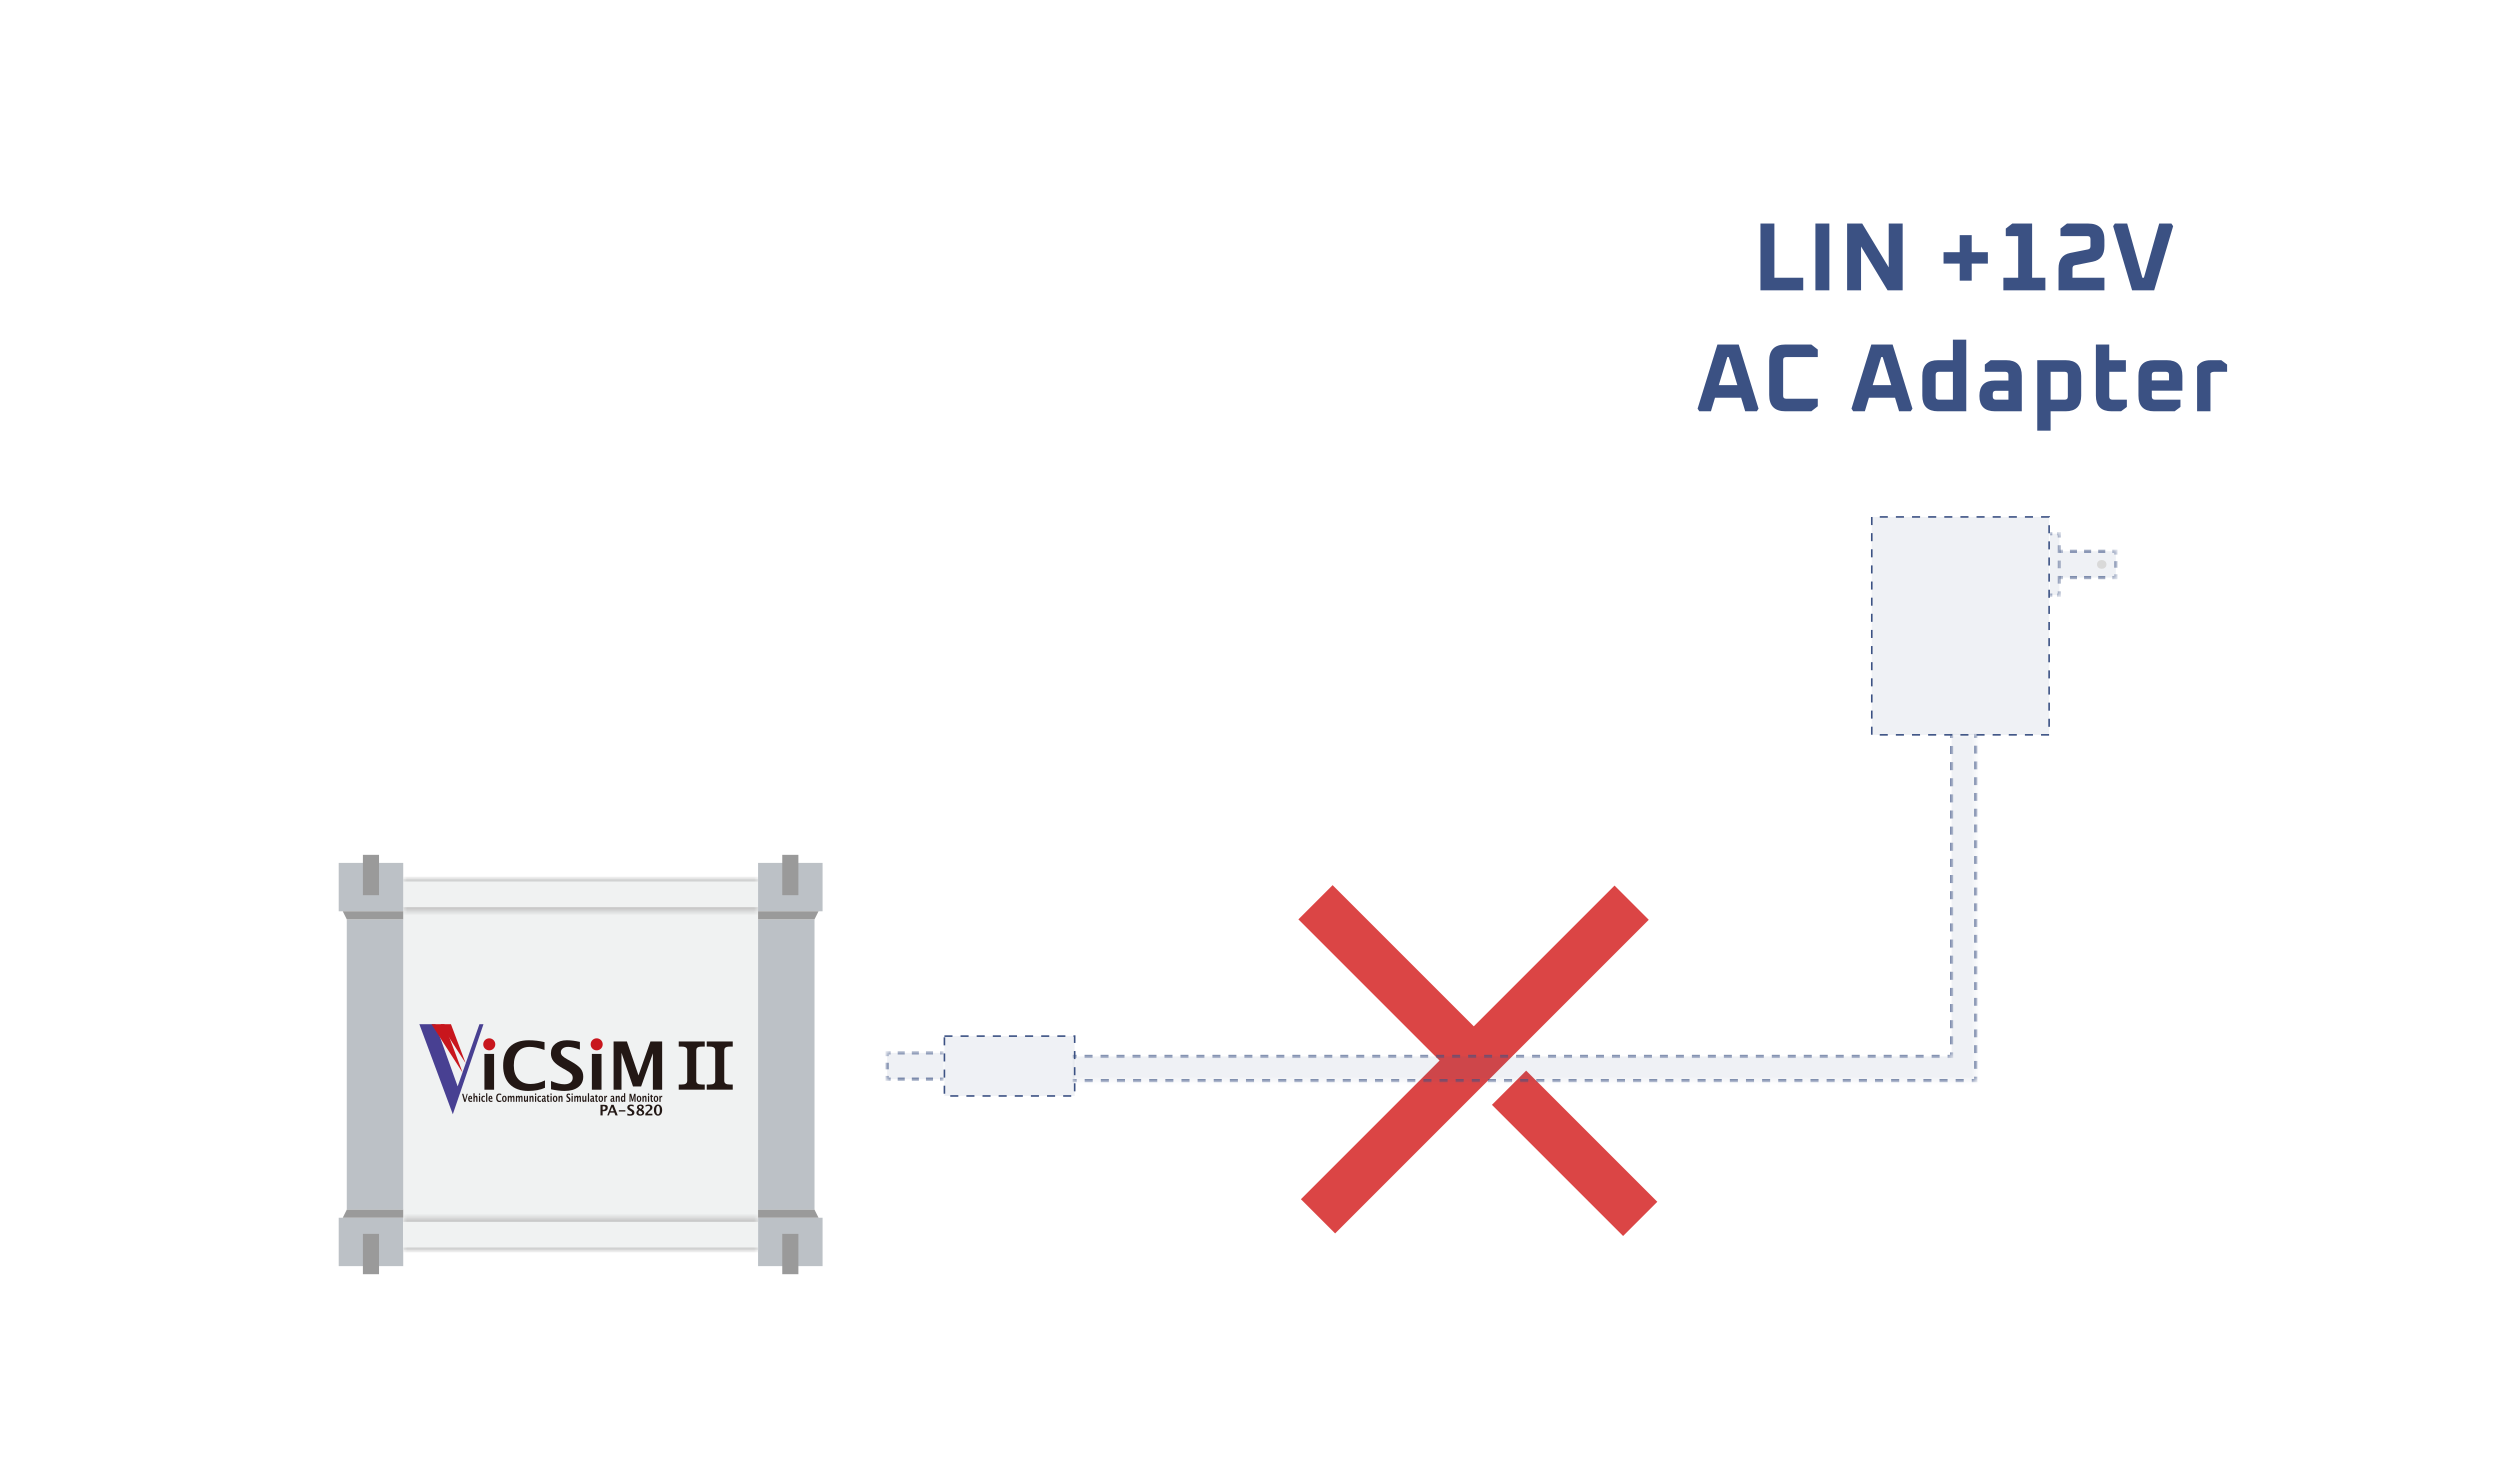 <svg width="310" height="182" viewBox="0 0 310 182" fill="none" xmlns="http://www.w3.org/2000/svg">
<rect width="310" height="182" fill="white"/>
<g filter="url(#filter0_d_433_264)">
<rect x="50" y="112" width="44" height="38" fill="#F0F2F2"/>
<mask id="path-3-inside-1_433_264" fill="white">
<path d="M50 108H94V112H50V108Z"/>
</mask>
<path d="M50 108H94V112H50V108Z" fill="#F0F2F2"/>
<path d="M50 108.3H94V107.7H50V108.3ZM94 111.5H50V112.5H94V111.5Z" fill="#C2C2C2" mask="url(#path-3-inside-1_433_264)"/>
<rect x="94" y="106" width="8" height="6" fill="#BCC1C6"/>
<rect x="94" y="150" width="8" height="6" fill="#BCC1C6"/>
<rect x="97" y="105" width="2" height="5" fill="#9A9A9A"/>
<rect x="97" y="152" width="2" height="5" fill="#9A9A9A"/>
<rect x="94" y="113" width="7" height="36" fill="#BCC1C6"/>
<path d="M94 112H101.5L101 113H94V112Z" fill="#9A9A9A"/>
<path d="M94 150H101.5L101 149H94V150Z" fill="#9A9A9A"/>
<rect width="8" height="6" transform="matrix(-1 0 0 1 50 106)" fill="#BCC1C6"/>
<rect width="8" height="6" transform="matrix(-1 0 0 1 50 150)" fill="#BCC1C6"/>
<rect width="2" height="5" transform="matrix(-1 0 0 1 47 105)" fill="#9A9A9A"/>
<rect width="2" height="5" transform="matrix(-1 0 0 1 47 152)" fill="#9A9A9A"/>
<rect width="7" height="36" transform="matrix(-1 0 0 1 50 113)" fill="#BCC1C6"/>
<path d="M50 112H42.5L43 113H50V112Z" fill="#9A9A9A"/>
<path d="M50 150H42.5L43 149H50V150Z" fill="#9A9A9A"/>
<mask id="path-19-inside-2_433_264" fill="white">
<path d="M50 150H94V154H50V150Z"/>
</mask>
<path d="M50 150H94V154H50V150Z" fill="#F0F2F2"/>
<path d="M50 150.5H94V149.5H50V150.5ZM94 153.7H50V154.3H94V153.7Z" fill="#C2C2C2" mask="url(#path-19-inside-2_433_264)"/>
<path d="M74.459 137.313V135.997H74.917C75.077 135.997 75.192 136.024 75.26 136.077C75.329 136.13 75.364 136.22 75.364 136.346C75.364 136.489 75.318 136.6 75.225 136.679C75.133 136.758 75.005 136.797 74.841 136.797H74.727V137.313H74.459ZM74.727 136.616H74.781C74.875 136.616 74.948 136.595 75.002 136.551C75.057 136.507 75.084 136.448 75.084 136.373C75.084 136.243 75.001 136.176 74.834 136.176H74.727V136.616Z" fill="#231815"/>
<path d="M75.297 137.313L75.81 135.997H76.084L76.597 137.313H76.316L76.179 136.961H75.634L75.497 137.313H75.298H75.297ZM75.701 136.786H76.111L75.906 136.261L75.701 136.786Z" fill="#231815"/>
<path d="M76.732 136.829V136.665H77.545V136.829H76.732Z" fill="#231815"/>
<path d="M77.786 137.301V137.075C77.927 137.134 78.049 137.164 78.151 137.164C78.221 137.164 78.277 137.149 78.318 137.117C78.359 137.085 78.378 137.043 78.378 136.99C78.378 136.947 78.366 136.911 78.341 136.882C78.315 136.853 78.266 136.818 78.195 136.777L78.107 136.728C77.988 136.661 77.905 136.598 77.856 136.537C77.807 136.476 77.783 136.405 77.783 136.324C77.783 136.215 77.823 136.128 77.903 136.063C77.984 135.998 78.088 135.964 78.219 135.964C78.324 135.964 78.442 135.98 78.574 136.01V136.221C78.439 136.171 78.333 136.145 78.255 136.145C78.195 136.145 78.146 136.159 78.11 136.186C78.073 136.213 78.055 136.248 78.055 136.292C78.055 136.329 78.067 136.361 78.093 136.388C78.119 136.415 78.167 136.449 78.237 136.488L78.331 136.542C78.459 136.613 78.546 136.678 78.594 136.737C78.643 136.797 78.665 136.871 78.665 136.956C78.665 137.079 78.62 137.175 78.529 137.243C78.438 137.312 78.313 137.348 78.154 137.348C78.047 137.348 77.926 137.333 77.785 137.304L77.786 137.301Z" fill="#231815"/>
<path d="M79.174 136.606C79.047 136.522 78.984 136.422 78.984 136.304C78.984 136.202 79.024 136.118 79.105 136.056C79.185 135.994 79.29 135.962 79.42 135.962C79.542 135.962 79.641 135.989 79.713 136.042C79.786 136.096 79.823 136.168 79.823 136.258C79.823 136.375 79.749 136.484 79.601 136.588C79.788 136.685 79.882 136.809 79.882 136.957C79.882 137.072 79.837 137.166 79.745 137.238C79.654 137.309 79.534 137.344 79.385 137.344C79.237 137.344 79.129 137.312 79.042 137.247C78.956 137.182 78.912 137.095 78.912 136.989C78.912 136.834 79 136.706 79.174 136.606ZM79.305 136.694C79.209 136.773 79.162 136.858 79.162 136.946C79.162 137.014 79.186 137.072 79.234 137.116C79.281 137.16 79.341 137.183 79.416 137.183C79.481 137.183 79.534 137.165 79.578 137.13C79.622 137.095 79.644 137.051 79.644 136.999C79.644 136.954 79.629 136.916 79.6 136.884C79.571 136.852 79.513 136.812 79.428 136.764L79.305 136.694ZM79.463 136.513C79.551 136.445 79.595 136.372 79.595 136.295C79.595 136.243 79.577 136.202 79.54 136.172C79.504 136.141 79.457 136.126 79.398 136.126C79.343 136.126 79.297 136.14 79.264 136.165C79.229 136.193 79.212 136.228 79.212 136.27C79.212 136.313 79.229 136.351 79.263 136.383C79.296 136.415 79.363 136.459 79.463 136.512V136.513Z" fill="#231815"/>
<path d="M80.019 137.312V137.104L80.032 137.084C80.102 136.99 80.175 136.911 80.25 136.846L80.358 136.75C80.535 136.594 80.623 136.456 80.623 136.339C80.623 136.2 80.544 136.132 80.388 136.132C80.291 136.132 80.178 136.164 80.051 136.229V136.036C80.184 135.986 80.315 135.962 80.439 135.962C80.579 135.962 80.692 135.995 80.775 136.061C80.859 136.126 80.901 136.216 80.901 136.326C80.901 136.402 80.882 136.472 80.841 136.536C80.799 136.6 80.728 136.671 80.625 136.755L80.535 136.826C80.411 136.926 80.338 137.019 80.315 137.104H80.897V137.312H80.016H80.019Z" fill="#231815"/>
<path d="M81.588 137.346C81.439 137.346 81.316 137.282 81.223 137.153C81.129 137.025 81.084 136.858 81.084 136.653C81.084 136.448 81.131 136.279 81.225 136.152C81.319 136.024 81.442 135.962 81.595 135.962C81.749 135.962 81.87 136.026 81.964 136.152C82.059 136.278 82.106 136.445 82.106 136.65C82.106 136.855 82.059 137.03 81.964 137.156C81.87 137.282 81.746 137.346 81.589 137.346H81.588ZM81.591 137.182C81.747 137.182 81.825 137.005 81.825 136.654C81.825 136.304 81.747 136.127 81.594 136.127C81.44 136.127 81.363 136.304 81.363 136.653C81.363 137.002 81.439 137.182 81.591 137.182Z" fill="#231815"/>
<path d="M60.069 134.125V129.686H61.266V134.125H60.069Z" fill="#231815"/>
<path d="M67.578 133.888C66.998 134.146 66.307 134.277 65.504 134.277C64.522 134.277 63.759 134.001 63.212 133.448C62.665 132.895 62.39 132.125 62.39 131.135C62.39 130.144 62.667 129.352 63.218 128.808C63.769 128.264 64.556 127.992 65.577 127.992C66.228 127.992 66.877 128.07 67.522 128.223V129.198C66.792 128.941 66.18 128.814 65.686 128.814C65.056 128.814 64.568 129.014 64.226 129.414C63.885 129.815 63.713 130.383 63.713 131.118C63.713 131.853 63.897 132.403 64.264 132.808C64.632 133.212 65.144 133.414 65.798 133.414C66.386 133.414 66.978 133.265 67.577 132.969V133.887L67.578 133.888Z" fill="#231815"/>
<path d="M68.327 134.074V133.047C68.971 133.316 69.522 133.451 69.981 133.451C70.302 133.451 70.555 133.38 70.739 133.237C70.924 133.094 71.015 132.9 71.015 132.655C71.015 132.461 70.958 132.297 70.841 132.165C70.725 132.031 70.505 131.873 70.181 131.689L69.781 131.466C69.244 131.164 68.865 130.875 68.644 130.599C68.424 130.323 68.313 129.999 68.313 129.63C68.313 129.136 68.494 128.74 68.857 128.441C69.22 128.142 69.698 127.991 70.294 127.991C70.771 127.991 71.308 128.06 71.907 128.198V129.156C71.295 128.927 70.812 128.813 70.455 128.813C70.18 128.813 69.96 128.874 69.794 128.997C69.629 129.12 69.545 129.281 69.545 129.48C69.545 129.644 69.603 129.788 69.718 129.912C69.834 130.037 70.052 130.189 70.373 130.37L70.801 130.608C71.378 130.932 71.776 131.229 71.993 131.501C72.212 131.773 72.322 132.106 72.322 132.496C72.322 133.052 72.115 133.486 71.703 133.802C71.292 134.118 70.722 134.276 69.998 134.276C69.518 134.276 68.96 134.209 68.324 134.074H68.327Z" fill="#231815"/>
<path d="M73.392 134.125V129.686H74.589V134.125H73.392Z" fill="#231815"/>
<path d="M76.085 134.128V128.142H77.734L79.174 132.351L80.658 128.142H82.106V134.126H80.957V129.609L79.498 133.725H78.495L77.065 129.548V134.126H76.087L76.085 134.128Z" fill="#231815"/>
<path d="M57.569 135.629L57.293 134.63H57.46L57.674 135.403L57.882 134.63H57.995L57.727 135.629H57.571H57.569Z" fill="#231815"/>
<path d="M58.551 135.6C58.479 135.628 58.412 135.643 58.349 135.643C58.256 135.643 58.183 135.608 58.128 135.538C58.075 135.468 58.048 135.372 58.048 135.251C58.048 135.135 58.072 135.044 58.121 134.973C58.169 134.903 58.235 134.868 58.315 134.868C58.396 134.868 58.456 134.903 58.493 134.971C58.531 135.04 58.549 135.148 58.549 135.296H58.204C58.215 135.438 58.273 135.509 58.379 135.509C58.429 135.509 58.487 135.494 58.549 135.462V135.602L58.551 135.6ZM58.204 135.181H58.403C58.403 135.055 58.373 134.991 58.312 134.991C58.251 134.991 58.213 135.055 58.204 135.181Z" fill="#231815"/>
<path d="M58.705 135.627V134.561H58.856V135.025C58.904 134.921 58.968 134.869 59.046 134.869C59.096 134.869 59.134 134.89 59.163 134.931C59.191 134.974 59.205 135.03 59.205 135.103V135.627H59.055V135.151C59.055 135.068 59.033 135.025 58.992 135.025C58.945 135.025 58.898 135.069 58.856 135.159V135.625H58.705V135.627Z" fill="#231815"/>
<path d="M59.386 134.761V134.594H59.536V134.761H59.386ZM59.386 135.627V134.886H59.536V135.627H59.386Z" fill="#231815"/>
<path d="M60.133 135.609C60.071 135.632 60.013 135.643 59.96 135.643C59.872 135.643 59.8 135.608 59.749 135.538C59.697 135.468 59.671 135.374 59.671 135.254C59.671 135.134 59.697 135.038 59.75 134.97C59.803 134.902 59.876 134.867 59.971 134.867C60.016 134.867 60.068 134.876 60.127 134.896V135.04C60.065 135.014 60.016 135 59.98 135C59.934 135 59.899 135.023 59.872 135.069C59.844 135.114 59.831 135.175 59.831 135.252C59.831 135.33 59.846 135.392 59.875 135.439C59.904 135.486 59.943 135.509 59.993 135.509C60.039 135.509 60.084 135.495 60.132 135.47V135.608L60.133 135.609Z" fill="#231815"/>
<path d="M60.276 135.627V134.561H60.426V135.627H60.276Z" fill="#231815"/>
<path d="M61.066 135.6C60.994 135.628 60.927 135.643 60.864 135.643C60.771 135.643 60.698 135.608 60.643 135.538C60.59 135.468 60.563 135.372 60.563 135.251C60.563 135.135 60.587 135.044 60.636 134.973C60.684 134.903 60.75 134.868 60.83 134.868C60.911 134.868 60.971 134.903 61.008 134.971C61.046 135.04 61.064 135.148 61.064 135.296H60.719C60.73 135.438 60.788 135.509 60.894 135.509C60.944 135.509 61.002 135.494 61.064 135.462V135.602L61.066 135.6ZM60.719 135.181H60.918C60.918 135.055 60.888 134.991 60.827 134.991C60.766 134.991 60.728 135.055 60.719 135.181Z" fill="#231815"/>
<path d="M62.165 135.586C62.092 135.63 62.006 135.652 61.906 135.652C61.783 135.652 61.687 135.606 61.618 135.513C61.55 135.421 61.515 135.292 61.515 135.128C61.515 134.964 61.55 134.83 61.618 134.739C61.687 134.648 61.786 134.602 61.915 134.602C61.997 134.602 62.077 134.614 62.158 134.64V134.803C62.067 134.76 61.989 134.739 61.928 134.739C61.849 134.739 61.789 134.772 61.746 134.839C61.704 134.906 61.682 135 61.682 135.123C61.682 135.246 61.705 135.337 61.752 135.405C61.798 135.472 61.863 135.507 61.945 135.507C62.018 135.507 62.092 135.483 62.168 135.433V135.586H62.165Z" fill="#231815"/>
<path d="M62.534 135.643C62.448 135.643 62.378 135.608 62.328 135.538C62.278 135.468 62.252 135.374 62.252 135.255C62.252 135.137 62.278 135.041 62.329 134.971C62.381 134.902 62.451 134.868 62.539 134.868C62.627 134.868 62.698 134.903 62.748 134.971C62.8 135.041 62.826 135.135 62.826 135.254C62.826 135.372 62.8 135.471 62.748 135.539C62.697 135.608 62.626 135.643 62.534 135.643ZM62.537 135.518C62.624 135.518 62.666 135.43 62.666 135.254C62.666 135.173 62.654 135.11 62.632 135.063C62.609 135.015 62.577 134.993 62.537 134.993C62.498 134.993 62.466 135.015 62.443 135.063C62.42 135.11 62.408 135.173 62.408 135.255C62.408 135.337 62.419 135.4 62.442 135.447C62.465 135.494 62.495 135.518 62.534 135.518H62.537Z" fill="#231815"/>
<path d="M62.964 135.626V134.885H63.108V135.025C63.153 134.92 63.215 134.868 63.295 134.868C63.338 134.868 63.371 134.882 63.398 134.909C63.426 134.937 63.443 134.974 63.449 135.025C63.5 134.92 63.564 134.868 63.637 134.868C63.739 134.868 63.789 134.943 63.789 135.093V135.628H63.645V135.158C63.645 135.07 63.623 135.026 63.579 135.026C63.535 135.026 63.491 135.07 63.449 135.155V135.626H63.304V135.157C63.304 135.069 63.282 135.025 63.237 135.025C63.194 135.025 63.15 135.069 63.107 135.155V135.626H62.963H62.964Z" fill="#231815"/>
<path d="M63.97 135.626V134.885H64.114V135.025C64.158 134.92 64.22 134.868 64.301 134.868C64.343 134.868 64.377 134.882 64.404 134.909C64.431 134.937 64.448 134.974 64.454 135.025C64.506 134.92 64.57 134.868 64.642 134.868C64.744 134.868 64.794 134.943 64.794 135.093V135.628H64.65V135.158C64.65 135.07 64.629 135.026 64.585 135.026C64.541 135.026 64.497 135.07 64.454 135.155V135.626H64.31V135.157C64.31 135.069 64.287 135.025 64.243 135.025C64.199 135.025 64.155 135.069 64.112 135.155V135.626H63.968H63.97Z" fill="#231815"/>
<path d="M65.32 135.626V135.487C65.271 135.591 65.207 135.643 65.13 135.643C65.08 135.643 65.042 135.622 65.013 135.581C64.984 135.538 64.971 135.482 64.971 135.409V134.885H65.121V135.359C65.121 135.443 65.142 135.485 65.185 135.485C65.232 135.485 65.277 135.441 65.321 135.352V134.885H65.472V135.626H65.321H65.32Z" fill="#231815"/>
<path d="M65.657 135.626V134.885H65.807V135.025C65.856 134.92 65.92 134.868 65.997 134.868C66.047 134.868 66.085 134.889 66.114 134.93C66.143 134.973 66.157 135.029 66.157 135.102V135.626H66.006V135.151C66.006 135.067 65.985 135.025 65.944 135.025C65.897 135.025 65.85 135.069 65.807 135.158V135.625H65.657V135.626Z" fill="#231815"/>
<path d="M66.337 134.761V134.594H66.488V134.761H66.337ZM66.337 135.627V134.886H66.488V135.627H66.337Z" fill="#231815"/>
<path d="M67.085 135.609C67.022 135.632 66.965 135.643 66.912 135.643C66.823 135.643 66.752 135.608 66.7 135.538C66.649 135.468 66.623 135.374 66.623 135.254C66.623 135.134 66.649 135.038 66.702 134.97C66.755 134.902 66.828 134.867 66.922 134.867C66.968 134.867 67.019 134.876 67.079 134.896V135.04C67.016 135.014 66.968 135 66.931 135C66.886 135 66.851 135.023 66.823 135.069C66.796 135.114 66.782 135.175 66.782 135.252C66.782 135.33 66.798 135.392 66.826 135.439C66.855 135.486 66.895 135.509 66.945 135.509C66.99 135.509 67.036 135.495 67.083 135.47V135.608L67.085 135.609Z" fill="#231815"/>
<path d="M67.499 135.546C67.449 135.609 67.396 135.643 67.338 135.643C67.29 135.643 67.25 135.623 67.22 135.584C67.189 135.544 67.174 135.492 67.174 135.43C67.174 135.348 67.199 135.284 67.249 135.24C67.299 135.196 67.369 135.173 67.46 135.173H67.499V135.107C67.499 135.029 67.466 134.991 67.401 134.991C67.343 134.991 67.284 135.012 67.223 135.058V134.92C67.291 134.886 67.358 134.868 67.425 134.868C67.571 134.868 67.644 134.946 67.644 135.101V135.429C67.644 135.486 67.657 135.515 67.686 135.515C67.691 135.515 67.698 135.515 67.706 135.512L67.709 135.625C67.677 135.637 67.65 135.643 67.625 135.643C67.565 135.643 67.524 135.611 67.507 135.546H67.501H67.499ZM67.499 135.438V135.287H67.464C67.367 135.287 67.319 135.328 67.319 135.409C67.319 135.436 67.326 135.459 67.34 135.479C67.353 135.497 67.372 135.506 67.391 135.506C67.426 135.506 67.463 135.483 67.499 135.438Z" fill="#231815"/>
<path d="M68.124 135.625C68.087 135.639 68.06 135.646 68.038 135.646C67.908 135.646 67.844 135.566 67.844 135.403V135.013H67.782V134.889H67.844V134.764L67.994 134.741V134.889H68.113V135.013H67.994V135.378C67.994 135.469 68.022 135.514 68.078 135.514C68.09 135.514 68.107 135.511 68.124 135.505V135.627V135.625Z" fill="#231815"/>
<path d="M68.257 134.761V134.594H68.408V134.761H68.257ZM68.257 135.627V134.886H68.408V135.627H68.257Z" fill="#231815"/>
<path d="M68.828 135.643C68.742 135.643 68.672 135.608 68.622 135.538C68.572 135.468 68.546 135.374 68.546 135.255C68.546 135.137 68.572 135.041 68.623 134.971C68.675 134.902 68.745 134.868 68.833 134.868C68.921 134.868 68.992 134.903 69.042 134.971C69.094 135.041 69.12 135.135 69.12 135.254C69.12 135.372 69.094 135.471 69.042 135.539C68.991 135.608 68.919 135.643 68.828 135.643ZM68.831 135.518C68.918 135.518 68.96 135.43 68.96 135.254C68.96 135.173 68.948 135.11 68.925 135.063C68.903 135.015 68.871 134.993 68.831 134.993C68.792 134.993 68.76 135.015 68.737 135.063C68.714 135.11 68.702 135.173 68.702 135.255C68.702 135.337 68.713 135.4 68.736 135.447C68.758 135.494 68.789 135.518 68.828 135.518H68.831Z" fill="#231815"/>
<path d="M69.257 135.626V134.885H69.407V135.025C69.456 134.92 69.519 134.868 69.597 134.868C69.647 134.868 69.685 134.889 69.714 134.93C69.743 134.973 69.756 135.029 69.756 135.102V135.626H69.606V135.151C69.606 135.067 69.585 135.025 69.544 135.025C69.497 135.025 69.45 135.069 69.407 135.158V135.625H69.257V135.626Z" fill="#231815"/>
<path d="M70.238 135.618V135.446C70.318 135.492 70.388 135.513 70.444 135.513C70.484 135.513 70.516 135.501 70.538 135.476C70.561 135.452 70.573 135.42 70.573 135.379C70.573 135.347 70.566 135.32 70.552 135.297C70.537 135.274 70.51 135.249 70.47 135.218L70.42 135.18C70.353 135.13 70.306 135.082 70.277 135.036C70.248 134.99 70.236 134.936 70.236 134.873C70.236 134.791 70.259 134.725 70.305 134.675C70.35 134.624 70.409 134.6 70.485 134.6C70.544 134.6 70.613 134.612 70.687 134.635V134.795C70.611 134.757 70.55 134.737 70.505 134.737C70.47 134.737 70.443 134.747 70.421 134.767C70.4 134.787 70.389 134.814 70.389 134.848C70.389 134.875 70.397 134.899 70.411 134.921C70.424 134.942 70.453 134.966 70.493 134.997L70.546 135.036C70.619 135.091 70.668 135.139 70.695 135.185C70.722 135.23 70.736 135.285 70.736 135.35C70.736 135.443 70.71 135.516 70.658 135.569C70.607 135.622 70.535 135.648 70.444 135.648C70.383 135.648 70.314 135.637 70.235 135.615L70.238 135.618Z" fill="#231815"/>
<path d="M70.873 134.761V134.594H71.023V134.761H70.873ZM70.873 135.627V134.886H71.023V135.627H70.873Z" fill="#231815"/>
<path d="M71.21 135.626V134.885H71.354V135.025C71.398 134.92 71.46 134.868 71.541 134.868C71.583 134.868 71.617 134.882 71.644 134.909C71.671 134.937 71.688 134.974 71.694 135.025C71.746 134.92 71.81 134.868 71.883 134.868C71.984 134.868 72.034 134.943 72.034 135.093V135.628H71.89V135.158C71.89 135.07 71.869 135.026 71.825 135.026C71.781 135.026 71.737 135.07 71.694 135.155V135.626H71.55V135.157C71.55 135.069 71.527 135.025 71.483 135.025C71.439 135.025 71.395 135.069 71.353 135.155V135.626H71.208H71.21Z" fill="#231815"/>
<path d="M72.558 135.626V135.487C72.51 135.591 72.446 135.643 72.369 135.643C72.319 135.643 72.281 135.622 72.252 135.581C72.223 135.538 72.209 135.482 72.209 135.409V134.885H72.359V135.359C72.359 135.443 72.381 135.485 72.423 135.485C72.47 135.485 72.516 135.441 72.56 135.352V134.885H72.71V135.626H72.56H72.558Z" fill="#231815"/>
<path d="M72.896 135.627V134.561H73.046V135.627H72.896Z" fill="#231815"/>
<path d="M73.506 135.546C73.456 135.609 73.403 135.643 73.345 135.643C73.297 135.643 73.257 135.623 73.227 135.584C73.196 135.544 73.181 135.492 73.181 135.43C73.181 135.348 73.206 135.284 73.256 135.24C73.306 135.196 73.376 135.173 73.467 135.173H73.506V135.107C73.506 135.029 73.473 134.991 73.407 134.991C73.35 134.991 73.29 135.012 73.23 135.058V134.92C73.298 134.886 73.365 134.868 73.432 134.868C73.578 134.868 73.65 134.946 73.65 135.101V135.429C73.65 135.486 73.664 135.515 73.693 135.515C73.698 135.515 73.705 135.515 73.713 135.512L73.716 135.625C73.684 135.637 73.656 135.643 73.632 135.643C73.572 135.643 73.531 135.611 73.514 135.546H73.508H73.506ZM73.506 135.438V135.287H73.471C73.374 135.287 73.325 135.328 73.325 135.409C73.325 135.436 73.333 135.459 73.347 135.479C73.36 135.497 73.379 135.506 73.398 135.506C73.433 135.506 73.47 135.483 73.506 135.438Z" fill="#231815"/>
<path d="M74.13 135.625C74.094 135.639 74.067 135.646 74.045 135.646C73.915 135.646 73.851 135.566 73.851 135.403V135.013H73.789V134.889H73.851V134.764L74.001 134.741V134.889H74.12V135.013H74.001V135.378C74.001 135.469 74.029 135.514 74.085 135.514C74.097 135.514 74.114 135.511 74.13 135.505V135.627V135.625Z" fill="#231815"/>
<path d="M74.496 135.643C74.41 135.643 74.34 135.608 74.29 135.538C74.24 135.468 74.214 135.374 74.214 135.255C74.214 135.137 74.24 135.041 74.291 134.971C74.343 134.902 74.413 134.868 74.501 134.868C74.589 134.868 74.66 134.903 74.71 134.971C74.762 135.041 74.788 135.135 74.788 135.254C74.788 135.372 74.762 135.471 74.71 135.539C74.659 135.608 74.588 135.643 74.496 135.643ZM74.499 135.518C74.586 135.518 74.629 135.43 74.629 135.254C74.629 135.173 74.616 135.11 74.594 135.063C74.571 135.015 74.539 134.993 74.499 134.993C74.46 134.993 74.428 135.015 74.405 135.063C74.382 135.11 74.37 135.173 74.37 135.255C74.37 135.337 74.381 135.4 74.404 135.447C74.427 135.494 74.457 135.518 74.496 135.518H74.499Z" fill="#231815"/>
<path d="M74.926 135.626V134.885H75.077V135.025C75.116 134.92 75.174 134.868 75.254 134.868C75.263 134.868 75.273 134.868 75.282 134.873V135.05C75.26 135.04 75.241 135.035 75.222 135.035C75.163 135.035 75.115 135.075 75.077 135.157V135.628H74.926V135.626Z" fill="#231815"/>
<path d="M76.012 135.546C75.962 135.609 75.909 135.643 75.851 135.643C75.803 135.643 75.763 135.623 75.733 135.584C75.702 135.544 75.687 135.492 75.687 135.43C75.687 135.348 75.711 135.284 75.762 135.24C75.812 135.196 75.882 135.173 75.973 135.173H76.012V135.107C76.012 135.029 75.979 134.991 75.913 134.991C75.856 134.991 75.796 135.012 75.736 135.058V134.92C75.804 134.886 75.871 134.868 75.938 134.868C76.084 134.868 76.156 134.946 76.156 135.101V135.429C76.156 135.486 76.17 135.515 76.199 135.515C76.204 135.515 76.211 135.515 76.219 135.512L76.222 135.625C76.19 135.637 76.162 135.643 76.138 135.643C76.078 135.643 76.037 135.611 76.02 135.546H76.014H76.012ZM76.012 135.438V135.287H75.977C75.88 135.287 75.831 135.328 75.831 135.409C75.831 135.436 75.839 135.459 75.853 135.479C75.866 135.497 75.885 135.506 75.904 135.506C75.939 135.506 75.976 135.483 76.012 135.438Z" fill="#231815"/>
<path d="M76.349 135.626V134.885H76.5V135.025C76.548 134.92 76.612 134.868 76.69 134.868C76.74 134.868 76.778 134.889 76.806 134.93C76.835 134.973 76.849 135.029 76.849 135.102V135.626H76.699V135.151C76.699 135.067 76.677 135.025 76.636 135.025C76.589 135.025 76.542 135.069 76.5 135.158V135.625H76.349V135.626Z" fill="#231815"/>
<path d="M77.381 135.627V135.488C77.343 135.592 77.282 135.644 77.198 135.644C77.132 135.644 77.078 135.612 77.04 135.545C77.002 135.48 76.983 135.39 76.983 135.276C76.983 135.152 77.004 135.053 77.046 134.979C77.089 134.904 77.147 134.868 77.22 134.868C77.277 134.868 77.331 134.898 77.378 134.959V134.56H77.528V135.626H77.378L77.381 135.627ZM77.381 135.079C77.344 135.024 77.306 134.999 77.265 134.999C77.229 134.999 77.198 135.023 77.177 135.07C77.156 135.117 77.144 135.181 77.144 135.26C77.144 135.412 77.18 135.488 77.253 135.488C77.297 135.488 77.34 135.45 77.381 135.374V135.081V135.079Z" fill="#231815"/>
<path d="M78.059 135.629V134.63H78.266L78.447 135.333L78.632 134.63H78.813V135.629H78.668V134.874L78.486 135.562H78.36L78.181 134.865V135.629H78.058H78.059Z" fill="#231815"/>
<path d="M79.234 135.643C79.147 135.643 79.077 135.608 79.027 135.538C78.977 135.468 78.951 135.374 78.951 135.255C78.951 135.137 78.977 135.041 79.028 134.971C79.08 134.902 79.15 134.868 79.238 134.868C79.326 134.868 79.398 134.903 79.448 134.971C79.499 135.041 79.525 135.135 79.525 135.254C79.525 135.372 79.499 135.471 79.448 135.539C79.396 135.608 79.325 135.643 79.234 135.643ZM79.237 135.518C79.323 135.518 79.366 135.43 79.366 135.254C79.366 135.173 79.353 135.11 79.331 135.063C79.308 135.015 79.276 134.993 79.237 134.993C79.197 134.993 79.165 135.015 79.142 135.063C79.12 135.11 79.108 135.173 79.108 135.255C79.108 135.337 79.118 135.4 79.141 135.447C79.164 135.494 79.194 135.518 79.234 135.518H79.237Z" fill="#231815"/>
<path d="M79.663 135.626V134.885H79.814V135.025C79.862 134.92 79.926 134.868 80.004 134.868C80.054 134.868 80.092 134.889 80.121 134.93C80.149 134.973 80.163 135.029 80.163 135.102V135.626H80.013V135.151C80.013 135.067 79.991 135.025 79.95 135.025C79.903 135.025 79.856 135.069 79.814 135.158V135.625H79.663V135.626Z" fill="#231815"/>
<path d="M80.344 134.761V134.594H80.494V134.761H80.344ZM80.344 135.627V134.886H80.494V135.627H80.344Z" fill="#231815"/>
<path d="M80.968 135.625C80.931 135.639 80.904 135.646 80.883 135.646C80.752 135.646 80.689 135.566 80.689 135.403V135.013H80.626V134.889H80.689V134.764L80.839 134.741V134.889H80.957V135.013H80.839V135.378C80.839 135.469 80.866 135.514 80.922 135.514C80.934 135.514 80.951 135.511 80.968 135.505V135.627V135.625Z" fill="#231815"/>
<path d="M81.336 135.643C81.249 135.643 81.179 135.608 81.129 135.538C81.079 135.468 81.053 135.374 81.053 135.255C81.053 135.137 81.079 135.041 81.131 134.971C81.182 134.902 81.252 134.868 81.34 134.868C81.428 134.868 81.5 134.903 81.55 134.971C81.601 135.041 81.627 135.135 81.627 135.254C81.627 135.372 81.601 135.471 81.55 135.539C81.498 135.608 81.427 135.643 81.336 135.643ZM81.339 135.518C81.425 135.518 81.468 135.43 81.468 135.254C81.468 135.173 81.456 135.11 81.433 135.063C81.41 135.015 81.378 134.993 81.339 134.993C81.299 134.993 81.267 135.015 81.245 135.063C81.222 135.11 81.21 135.173 81.21 135.255C81.21 135.337 81.22 135.4 81.243 135.447C81.266 135.494 81.296 135.518 81.336 135.518H81.339Z" fill="#231815"/>
<path d="M81.764 135.626V134.885H81.914V135.025C81.954 134.92 82.011 134.868 82.092 134.868C82.101 134.868 82.11 134.868 82.119 134.873V135.05C82.098 135.04 82.078 135.035 82.06 135.035C82.001 135.035 81.952 135.075 81.914 135.157V135.628H81.764V135.626Z" fill="#231815"/>
<path d="M52 126H53.987L56.748 133.708L59.45 126H59.952L56.149 137.169L52 126Z" fill="#484092"/>
<path d="M53.499 126H55.103L57.366 132.008L53.499 126Z" fill="#C8161D"/>
<path d="M54.627 126H55.918L57.738 130.833L54.627 126Z" fill="#C8161D"/>
<path d="M61.415 128.498C61.415 128.911 61.081 129.245 60.668 129.245C60.255 129.245 59.92 128.911 59.92 128.498C59.92 128.085 60.255 127.751 60.668 127.751C61.081 127.751 61.415 128.085 61.415 128.498Z" fill="#C8161D"/>
<path d="M74.736 128.498C74.736 128.911 74.402 129.245 73.989 129.245C73.576 129.245 73.242 128.911 73.242 128.498C73.242 128.085 73.576 127.751 73.989 127.751C74.402 127.751 74.736 128.085 74.736 128.498Z" fill="#C8161D"/>
<path d="M84.162 134.117V133.479H84.53C85.022 133.479 85.215 133.33 85.215 132.992V129.268C85.215 128.956 85.06 128.78 84.53 128.78H84.162V128.142H87.388V128.78H87.02C86.442 128.78 86.335 128.977 86.335 129.268V132.992C86.335 133.324 86.528 133.479 87.02 133.479H87.388V134.117H84.162Z" fill="#231815"/>
<path d="M87.634 134.117V133.479H88.002C88.494 133.479 88.687 133.33 88.687 132.992V129.268C88.687 128.956 88.532 128.78 88.002 128.78H87.634V128.142H90.86V128.78H90.492C89.914 128.78 89.807 128.977 89.807 129.268V132.992C89.807 133.324 90 133.479 90.492 133.479H90.86V134.117H87.634Z" fill="#231815"/>
</g>
<line x1="163.433" y1="150.824" x2="202.324" y2="111.933" stroke="#DB4545" stroke-width="6"/>
<line x1="163.121" y1="111.879" x2="182.92" y2="131.678" stroke="#DB4545" stroke-width="6"/>
<line x1="187.121" y1="134.879" x2="203.385" y2="151.142" stroke="#DB4545" stroke-width="6"/>
<path d="M218.296 36V27.72H220.024V34.44H223.6V36H218.296ZM225.111 36V27.72H226.839V36H225.111ZM229.042 36V27.72H230.914L234.202 33.156V27.72H235.93V36H234.058L230.77 30.564V36H229.042ZM241 32.688V31.272H243.004V29.16H244.492V31.272H246.496V32.688H244.492V34.8H243.004V32.688H241ZM248.418 36V34.44H250.254V29.28H248.718V28.344L249.522 27.72H251.982V34.44H253.626V36H248.418ZM255.259 36V33.3C255.259 32.204 255.739 31.56 256.699 31.368L258.919 30.924C259.119 30.884 259.219 30.752 259.219 30.528V29.64C259.219 29.4 259.099 29.28 258.859 29.28H255.499V28.344L256.303 27.72H258.931C260.275 27.72 260.947 28.392 260.947 29.736V30.516C260.947 31.612 260.467 32.256 259.507 32.448L257.287 32.892C257.087 32.932 256.987 33.064 256.987 33.288V34.44H260.947V36H255.259ZM262.029 28.044L262.245 27.72H263.769L265.653 34.44H265.845L267.741 27.72H269.253L269.469 28.044L267.117 36H264.381L262.029 28.044ZM210.5 50.676L212.96 42.72H215.6L218.06 50.676L217.844 51H216.404L215.9 49.32H212.66L212.156 51H210.716L210.5 50.676ZM213.128 47.76H215.432L214.376 44.28H214.184L213.128 47.76ZM219.381 48.984V44.736C219.381 43.392 220.053 42.72 221.397 42.72H224.601L225.405 43.344V44.28H221.469C221.229 44.28 221.109 44.4 221.109 44.64V49.08C221.109 49.32 221.229 49.44 221.469 49.44H225.405V50.376L224.601 51H221.397C220.053 51 219.381 50.328 219.381 48.984ZM229.584 50.676L232.044 42.72H234.684L237.144 50.676L236.928 51H235.488L234.984 49.32H231.744L231.24 51H229.8L229.584 50.676ZM232.212 47.76H234.516L233.46 44.28H233.268L232.212 47.76ZM238.368 49.056V46.608C238.368 45.312 239.016 44.664 240.312 44.664H242.16V42.12H243.816V51H240.312C239.016 51 238.368 50.352 238.368 49.056ZM240.024 49.176C240.024 49.432 240.152 49.56 240.408 49.56H242.16V46.104H240.408C240.152 46.104 240.024 46.232 240.024 46.488V49.176ZM247.39 51C246.094 51 245.446 50.364 245.446 49.092C245.446 47.82 246.094 47.184 247.39 47.184H249.046V46.488C249.046 46.232 248.918 46.104 248.662 46.104H246.118V45.204L246.838 44.664H248.758C250.054 44.664 250.702 45.312 250.702 46.608V51H247.39ZM247.102 49.176C247.102 49.432 247.23 49.56 247.486 49.56H249.046V48.456H247.486C247.23 48.456 247.102 48.584 247.102 48.84V49.176ZM252.62 53.4V44.664H256.124C257.42 44.664 258.068 45.312 258.068 46.608V49.056C258.068 50.352 257.42 51 256.124 51H254.276V53.4H252.62ZM254.276 49.56H256.028C256.284 49.56 256.412 49.432 256.412 49.176V46.488C256.412 46.232 256.284 46.104 256.028 46.104H254.276V49.56ZM259.89 49.056V42.72H261.546V44.664H263.61V46.104H261.546V49.176C261.546 49.432 261.674 49.56 261.93 49.56H263.73V50.46L263.01 51H261.834C260.538 51 259.89 50.352 259.89 49.056ZM265.168 49.056V46.608C265.168 45.312 265.816 44.664 267.112 44.664H268.672C269.968 44.664 270.616 45.312 270.616 46.608V48.444H266.824V49.176C266.824 49.432 266.952 49.56 267.208 49.56H270.376V50.46L269.656 51H267.112C265.816 51 265.168 50.352 265.168 49.056ZM266.824 47.172H268.96V46.488C268.96 46.232 268.832 46.104 268.576 46.104H267.208C266.952 46.104 266.824 46.232 266.824 46.488V47.172ZM272.44 51V45.48C272.736 44.936 273.304 44.664 274.144 44.664H275.44L276.16 45.204V46.104H274.588C274.348 46.104 274.184 46.164 274.096 46.284V51H272.44Z" fill="#3B5183"/>
<mask id="path-83-inside-3_433_264" fill="white">
<path d="M133 91H245V134H133V91Z"/>
</mask>
<path d="M245 134V137H248V134H245ZM242 91V134H248V91H242ZM245 131H133V137H245V131Z" fill="#3B5183" fill-opacity="0.08" mask="url(#path-83-inside-3_433_264)"/>
<rect x="-0.1" y="0.1" width="21.991" height="27.022" transform="matrix(-1 0 0 1 253.991 64)" fill="#3B5183" fill-opacity="0.08" stroke="#3B5183" stroke-width="0.2" stroke-dasharray="1 1"/>
<mask id="path-86-inside-4_433_264" fill="white">
<path d="M262.366 68.356H255.359V71.622H262.366V68.356Z"/>
</mask>
<path d="M262.366 68.356H255.359V71.622H262.366V68.356Z" fill="#3B5183" fill-opacity="0.08"/>
<path d="M262.366 68.356V68.255H262.466V68.356H262.366ZM262.366 71.622H262.466V71.722H262.366V71.622ZM262.466 68.356V68.764H262.266V68.356H262.466ZM262.466 69.581V70.397H262.266V69.581H262.466ZM262.466 71.214V71.622H262.266V71.214H262.466ZM262.366 71.722H261.928V71.522H262.366V71.722ZM261.053 71.722H260.177V71.522H261.053V71.722ZM259.301 71.722H258.425V71.522H259.301V71.722ZM257.549 71.722H256.673V71.522H257.549V71.722ZM255.797 71.722H255.359V71.522H255.797V71.722ZM255.359 68.255H255.797V68.456H255.359V68.255ZM256.673 68.255H257.549V68.456H256.673V68.255ZM258.425 68.255H259.301V68.456H258.425V68.255ZM260.177 68.255H261.053V68.456H260.177V68.255ZM261.928 68.255H262.366V68.456H261.928V68.255ZM262.366 68.356V68.156H262.566V68.356H262.366ZM262.366 71.622H262.566V71.822H262.366V71.622ZM262.566 68.356V68.764H262.166V68.356H262.566ZM262.566 69.581V70.397H262.166V69.581H262.566ZM262.566 71.214V71.622H262.166V71.214H262.566ZM262.366 71.822H261.928V71.422H262.366V71.822ZM261.053 71.822H260.177V71.422H261.053V71.822ZM259.301 71.822H258.425V71.422H259.301V71.822ZM257.549 71.822H256.673V71.422H257.549V71.822ZM255.797 71.822H255.359V71.422H255.797V71.822ZM255.359 68.156H255.797V68.555H255.359V68.156ZM256.673 68.156H257.549V68.555H256.673V68.156ZM258.425 68.156H259.301V68.555H258.425V68.156ZM260.177 68.156H261.053V68.555H260.177V68.156ZM261.928 68.156H262.366V68.555H261.928V68.156Z" fill="#3B5183" mask="url(#path-86-inside-4_433_264)"/>
<mask id="path-88-inside-5_433_264" fill="white">
<path d="M255.359 66.178H254.191V73.8H255.359V66.178Z"/>
</mask>
<path d="M255.359 66.178H254.191V73.8H255.359V66.178Z" fill="#3B5183" fill-opacity="0.08"/>
<path d="M255.359 66.178V66.078H255.459V66.178H255.359ZM255.359 73.8H255.459V73.9H255.359V73.8ZM255.459 66.178V66.654H255.259V66.178H255.459ZM255.459 67.607V68.56H255.259V67.607H255.459ZM255.459 69.513V70.465H255.259V69.513H255.459ZM255.459 71.418V72.371H255.259V71.418H255.459ZM255.459 73.324V73.8H255.259V73.324H255.459ZM255.359 73.9H255.067V73.7H255.359V73.9ZM254.483 73.9H254.191V73.7H254.483V73.9ZM254.191 66.078H254.483V66.278H254.191V66.078ZM255.067 66.078H255.359V66.278H255.067V66.078ZM255.359 66.178V65.978H255.559V66.178H255.359ZM255.359 73.8H255.559V74H255.359V73.8ZM255.559 66.178V66.654H255.159V66.178H255.559ZM255.559 67.607V68.56H255.159V67.607H255.559ZM255.559 69.513V70.465H255.159V69.513H255.559ZM255.559 71.418V72.371H255.159V71.418H255.559ZM255.559 73.324V73.8H255.159V73.324H255.559ZM255.359 74H255.067V73.6H255.359V74ZM254.483 74H254.191V73.6H254.483V74ZM254.191 65.978H254.483V66.378H254.191V65.978ZM255.067 65.978H255.359V66.378H255.067V65.978Z" fill="#3B5183" mask="url(#path-88-inside-5_433_264)"/>
<ellipse cx="260.615" cy="69.989" rx="0.584" ry="0.544" fill="#D9D9D9"/>
<mask id="path-91-inside-6_433_264" fill="white">
<path d="M110 130.556H117.008V133.822H110V130.556Z"/>
</mask>
<path d="M110 130.556H117.008V133.822H110V130.556Z" fill="#3B5183" fill-opacity="0.08"/>
<path d="M110 130.556V130.456H109.9V130.556H110ZM110 133.822H109.9V133.922H110V133.822ZM109.9 130.556V130.964H110.1V130.556H109.9ZM109.9 131.781V132.597H110.1V131.781H109.9ZM109.9 133.414V133.822H110.1V133.414H109.9ZM110 133.922H110.438V133.722H110V133.922ZM111.314 133.922H112.19V133.722H111.314V133.922ZM113.066 133.922H113.942V133.722H113.066V133.922ZM114.818 133.922H115.694V133.722H114.818V133.922ZM116.57 133.922H117.008V133.722H116.57V133.922ZM117.008 130.456H116.57V130.656H117.008V130.456ZM115.694 130.456H114.818V130.656H115.694V130.456ZM113.942 130.456H113.066V130.656H113.942V130.456ZM112.19 130.456H111.314V130.656H112.19V130.456ZM110.438 130.456H110V130.656H110.438V130.456ZM110 130.556V130.356H109.8V130.556H110ZM110 133.822H109.8V134.022H110V133.822ZM109.8 130.556V130.964H110.2V130.556H109.8ZM109.8 131.781V132.597H110.2V131.781H109.8ZM109.8 133.414V133.822H110.2V133.414H109.8ZM110 134.022H110.438V133.622H110V134.022ZM111.314 134.022H112.19V133.622H111.314V134.022ZM113.066 134.022H113.942V133.622H113.066V134.022ZM114.818 134.022H115.694V133.622H114.818V134.022ZM116.57 134.022H117.008V133.622H116.57V134.022ZM117.008 130.356H116.57V130.756H117.008V130.356ZM115.694 130.356H114.818V130.756H115.694V130.356ZM113.942 130.356H113.066V130.756H113.942V130.356ZM112.19 130.356H111.314V130.756H112.19V130.356ZM110.438 130.356H110V130.756H110.438V130.356Z" fill="#3B5183" mask="url(#path-91-inside-6_433_264)"/>
<rect x="117.108" y="128.478" width="16.151" height="7.422" fill="#3B5183" fill-opacity="0.08" stroke="#3B5183" stroke-width="0.2" stroke-dasharray="1 1"/>
<mask id="path-94-inside-7_433_264" fill="white">
<path d="M133 91H245V134H133V91Z"/>
</mask>
<path d="M245 134V134.1H245.1V134H245ZM133 134.1H133.5V133.9H133V134.1ZM134.5 134.1H135.5V133.9H134.5V134.1ZM136.5 134.1H137.5V133.9H136.5V134.1ZM138.5 134.1H139.5V133.9H138.5V134.1ZM140.5 134.1H141.5V133.9H140.5V134.1ZM142.5 134.1H143.5V133.9H142.5V134.1ZM144.5 134.1H145.5V133.9H144.5V134.1ZM146.5 134.1H147.5V133.9H146.5V134.1ZM148.5 134.1H149.5V133.9H148.5V134.1ZM150.5 134.1H151.5V133.9H150.5V134.1ZM152.5 134.1H153.5V133.9H152.5V134.1ZM154.5 134.1H155.5V133.9H154.5V134.1ZM156.5 134.1H157.5V133.9H156.5V134.1ZM158.5 134.1H159.5V133.9H158.5V134.1ZM160.5 134.1H161.5V133.9H160.5V134.1ZM162.5 134.1H163.5V133.9H162.5V134.1ZM164.5 134.1H165.5V133.9H164.5V134.1ZM166.5 134.1H167.5V133.9H166.5V134.1ZM168.5 134.1H169.5V133.9H168.5V134.1ZM170.5 134.1H171.5V133.9H170.5V134.1ZM172.5 134.1H173.5V133.9H172.5V134.1ZM174.5 134.1H175.5V133.9H174.5V134.1ZM176.5 134.1H177.5V133.9H176.5V134.1ZM178.5 134.1H179.5V133.9H178.5V134.1ZM180.5 134.1H181.5V133.9H180.5V134.1ZM182.5 134.1H183.5V133.9H182.5V134.1ZM184.5 134.1H185.5V133.9H184.5V134.1ZM186.5 134.1H187.5V133.9H186.5V134.1ZM188.5 134.1H189.5V133.9H188.5V134.1ZM190.5 134.1H191.5V133.9H190.5V134.1ZM192.5 134.1H193.5V133.9H192.5V134.1ZM194.5 134.1H195.5V133.9H194.5V134.1ZM196.5 134.1H197.5V133.9H196.5V134.1ZM198.5 134.1H199.5V133.9H198.5V134.1ZM200.5 134.1H201.5V133.9H200.5V134.1ZM202.5 134.1H203.5V133.9H202.5V134.1ZM204.5 134.1H205.5V133.9H204.5V134.1ZM206.5 134.1H207.5V133.9H206.5V134.1ZM208.5 134.1H209.5V133.9H208.5V134.1ZM210.5 134.1H211.5V133.9H210.5V134.1ZM212.5 134.1H213.5V133.9H212.5V134.1ZM214.5 134.1H215.5V133.9H214.5V134.1ZM216.5 134.1H217.5V133.9H216.5V134.1ZM218.5 134.1H219.5V133.9H218.5V134.1ZM220.5 134.1H221.5V133.9H220.5V134.1ZM222.5 134.1H223.5V133.9H222.5V134.1ZM224.5 134.1H225.5V133.9H224.5V134.1ZM226.5 134.1H227.5V133.9H226.5V134.1ZM228.5 134.1H229.5V133.9H228.5V134.1ZM230.5 134.1H231.5V133.9H230.5V134.1ZM232.5 134.1H233.5V133.9H232.5V134.1ZM234.5 134.1H235.5V133.9H234.5V134.1ZM236.5 134.1H237.5V133.9H236.5V134.1ZM238.5 134.1H239.5V133.9H238.5V134.1ZM240.5 134.1H241.5V133.9H240.5V134.1ZM242.5 134.1H243.5V133.9H242.5V134.1ZM244.5 134.1H245V133.9H244.5V134.1ZM245.1 134V133.511H244.9V134H245.1ZM245.1 132.534V131.557H244.9V132.534H245.1ZM245.1 130.58V129.602H244.9V130.58H245.1ZM245.1 128.625V127.648H244.9V128.625H245.1ZM245.1 126.67V125.693H244.9V126.67H245.1ZM245.1 124.716V123.739H244.9V124.716H245.1ZM245.1 122.761V121.784H244.9V122.761H245.1ZM245.1 120.807V119.83H244.9V120.807H245.1ZM245.1 118.852V117.875H244.9V118.852H245.1ZM245.1 116.898V115.92H244.9V116.898H245.1ZM245.1 114.943V113.966H244.9V114.943H245.1ZM245.1 112.989V112.011H244.9V112.989H245.1ZM245.1 111.034V110.057H244.9V111.034H245.1ZM245.1 109.08V108.102H244.9V109.08H245.1ZM245.1 107.125V106.148H244.9V107.125H245.1ZM245.1 105.17V104.193H244.9V105.17H245.1ZM245.1 103.216V102.239H244.9V103.216H245.1ZM245.1 101.261V100.284H244.9V101.261H245.1ZM245.1 99.307V98.33H244.9V99.307H245.1ZM245.1 97.352V96.375H244.9V97.352H245.1ZM245.1 95.398V94.421H244.9V95.398H245.1ZM245.1 93.443V92.466H244.9V93.443H245.1ZM245.1 91.489V91H244.9V91.489H245.1ZM245 134V134.2H245.2V134H245ZM133 134.2H133.5V133.8H133V134.2ZM134.5 134.2H135.5V133.8H134.5V134.2ZM136.5 134.2H137.5V133.8H136.5V134.2ZM138.5 134.2H139.5V133.8H138.5V134.2ZM140.5 134.2H141.5V133.8H140.5V134.2ZM142.5 134.2H143.5V133.8H142.5V134.2ZM144.5 134.2H145.5V133.8H144.5V134.2ZM146.5 134.2H147.5V133.8H146.5V134.2ZM148.5 134.2H149.5V133.8H148.5V134.2ZM150.5 134.2H151.5V133.8H150.5V134.2ZM152.5 134.2H153.5V133.8H152.5V134.2ZM154.5 134.2H155.5V133.8H154.5V134.2ZM156.5 134.2H157.5V133.8H156.5V134.2ZM158.5 134.2H159.5V133.8H158.5V134.2ZM160.5 134.2H161.5V133.8H160.5V134.2ZM162.5 134.2H163.5V133.8H162.5V134.2ZM164.5 134.2H165.5V133.8H164.5V134.2ZM166.5 134.2H167.5V133.8H166.5V134.2ZM168.5 134.2H169.5V133.8H168.5V134.2ZM170.5 134.2H171.5V133.8H170.5V134.2ZM172.5 134.2H173.5V133.8H172.5V134.2ZM174.5 134.2H175.5V133.8H174.5V134.2ZM176.5 134.2H177.5V133.8H176.5V134.2ZM178.5 134.2H179.5V133.8H178.5V134.2ZM180.5 134.2H181.5V133.8H180.5V134.2ZM182.5 134.2H183.5V133.8H182.5V134.2ZM184.5 134.2H185.5V133.8H184.5V134.2ZM186.5 134.2H187.5V133.8H186.5V134.2ZM188.5 134.2H189.5V133.8H188.5V134.2ZM190.5 134.2H191.5V133.8H190.5V134.2ZM192.5 134.2H193.5V133.8H192.5V134.2ZM194.5 134.2H195.5V133.8H194.5V134.2ZM196.5 134.2H197.5V133.8H196.5V134.2ZM198.5 134.2H199.5V133.8H198.5V134.2ZM200.5 134.2H201.5V133.8H200.5V134.2ZM202.5 134.2H203.5V133.8H202.5V134.2ZM204.5 134.2H205.5V133.8H204.5V134.2ZM206.5 134.2H207.5V133.8H206.5V134.2ZM208.5 134.2H209.5V133.8H208.5V134.2ZM210.5 134.2H211.5V133.8H210.5V134.2ZM212.5 134.2H213.5V133.8H212.5V134.2ZM214.5 134.2H215.5V133.8H214.5V134.2ZM216.5 134.2H217.5V133.8H216.5V134.2ZM218.5 134.2H219.5V133.8H218.5V134.2ZM220.5 134.2H221.5V133.8H220.5V134.2ZM222.5 134.2H223.5V133.8H222.5V134.2ZM224.5 134.2H225.5V133.8H224.5V134.2ZM226.5 134.2H227.5V133.8H226.5V134.2ZM228.5 134.2H229.5V133.8H228.5V134.2ZM230.5 134.2H231.5V133.8H230.5V134.2ZM232.5 134.2H233.5V133.8H232.5V134.2ZM234.5 134.2H235.5V133.8H234.5V134.2ZM236.5 134.2H237.5V133.8H236.5V134.2ZM238.5 134.2H239.5V133.8H238.5V134.2ZM240.5 134.2H241.5V133.8H240.5V134.2ZM242.5 134.2H243.5V133.8H242.5V134.2ZM244.5 134.2H245V133.8H244.5V134.2ZM245.2 134V133.511H244.8V134H245.2ZM245.2 132.534V131.557H244.8V132.534H245.2ZM245.2 130.58V129.602H244.8V130.58H245.2ZM245.2 128.625V127.648H244.8V128.625H245.2ZM245.2 126.67V125.693H244.8V126.67H245.2ZM245.2 124.716V123.739H244.8V124.716H245.2ZM245.2 122.761V121.784H244.8V122.761H245.2ZM245.2 120.807V119.83H244.8V120.807H245.2ZM245.2 118.852V117.875H244.8V118.852H245.2ZM245.2 116.898V115.92H244.8V116.898H245.2ZM245.2 114.943V113.966H244.8V114.943H245.2ZM245.2 112.989V112.011H244.8V112.989H245.2ZM245.2 111.034V110.057H244.8V111.034H245.2ZM245.2 109.08V108.102H244.8V109.08H245.2ZM245.2 107.125V106.148H244.8V107.125H245.2ZM245.2 105.17V104.193H244.8V105.17H245.2ZM245.2 103.216V102.239H244.8V103.216H245.2ZM245.2 101.261V100.284H244.8V101.261H245.2ZM245.2 99.307V98.33H244.8V99.307H245.2ZM245.2 97.352V96.375H244.8V97.352H245.2ZM245.2 95.398V94.421H244.8V95.398H245.2ZM245.2 93.443V92.466H244.8V93.443H245.2ZM245.2 91.489V91H244.8V91.489H245.2Z" fill="#3B5183" mask="url(#path-94-inside-7_433_264)"/>
<mask id="path-96-inside-8_433_264" fill="white">
<path d="M133 91H242V131H133V91Z"/>
</mask>
<path d="M242 131V131.1H242.1V131H242ZM133 131.1H133.495V130.9H133V131.1ZM134.486 131.1H135.477V130.9H134.486V131.1ZM136.468 131.1H137.459V130.9H136.468V131.1ZM138.45 131.1H139.441V130.9H138.45V131.1ZM140.432 131.1H141.423V130.9H140.432V131.1ZM142.414 131.1H143.405V130.9H142.414V131.1ZM144.395 131.1H145.386V130.9H144.395V131.1ZM146.377 131.1H147.368V130.9H146.377V131.1ZM148.359 131.1H149.35V130.9H148.359V131.1ZM150.341 131.1H151.332V130.9H150.341V131.1ZM152.323 131.1H153.314V130.9H152.323V131.1ZM154.305 131.1H155.295V130.9H154.305V131.1ZM156.286 131.1H157.277V130.9H156.286V131.1ZM158.268 131.1H159.259V130.9H158.268V131.1ZM160.25 131.1H161.241V130.9H160.25V131.1ZM162.232 131.1H163.223V130.9H162.232V131.1ZM164.214 131.1H165.205V130.9H164.214V131.1ZM166.195 131.1H167.186V130.9H166.195V131.1ZM168.177 131.1H169.168V130.9H168.177V131.1ZM170.159 131.1H171.15V130.9H170.159V131.1ZM172.141 131.1H173.132V130.9H172.141V131.1ZM174.123 131.1H175.114V130.9H174.123V131.1ZM176.105 131.1H177.095V130.9H176.105V131.1ZM178.086 131.1H179.077V130.9H178.086V131.1ZM180.068 131.1H181.059V130.9H180.068V131.1ZM182.05 131.1H183.041V130.9H182.05V131.1ZM184.032 131.1H185.023V130.9H184.032V131.1ZM186.014 131.1H187.005V130.9H186.014V131.1ZM187.995 131.1H188.986V130.9H187.995V131.1ZM189.977 131.1H190.968V130.9H189.977V131.1ZM191.959 131.1H192.95V130.9H191.959V131.1ZM193.941 131.1H194.932V130.9H193.941V131.1ZM195.923 131.1H196.914V130.9H195.923V131.1ZM197.905 131.1H198.895V130.9H197.905V131.1ZM199.886 131.1H200.877V130.9H199.886V131.1ZM201.868 131.1H202.859V130.9H201.868V131.1ZM203.85 131.1H204.841V130.9H203.85V131.1ZM205.832 131.1H206.823V130.9H205.832V131.1ZM207.814 131.1H208.805V130.9H207.814V131.1ZM209.795 131.1H210.786V130.9H209.795V131.1ZM211.777 131.1H212.768V130.9H211.777V131.1ZM213.759 131.1H214.75V130.9H213.759V131.1ZM215.741 131.1H216.732V130.9H215.741V131.1ZM217.723 131.1H218.714V130.9H217.723V131.1ZM219.704 131.1H220.695V130.9H219.704V131.1ZM221.686 131.1H222.677V130.9H221.686V131.1ZM223.668 131.1H224.659V130.9H223.668V131.1ZM225.65 131.1H226.641V130.9H225.65V131.1ZM227.632 131.1H228.623V130.9H227.632V131.1ZM229.614 131.1H230.604V130.9H229.614V131.1ZM231.595 131.1H232.586V130.9H231.595V131.1ZM233.577 131.1H234.568V130.9H233.577V131.1ZM235.559 131.1H236.55V130.9H235.559V131.1ZM237.541 131.1H238.532V130.9H237.541V131.1ZM239.523 131.1H240.514V130.9H239.523V131.1ZM241.504 131.1H242V130.9H241.504V131.1ZM242.1 131V130.5H241.9V131H242.1ZM242.1 129.5V128.5H241.9V129.5H242.1ZM242.1 127.5V126.5H241.9V127.5H242.1ZM242.1 125.5V124.5H241.9V125.5H242.1ZM242.1 123.5V122.5H241.9V123.5H242.1ZM242.1 121.5V120.5H241.9V121.5H242.1ZM242.1 119.5V118.5H241.9V119.5H242.1ZM242.1 117.5V116.5H241.9V117.5H242.1ZM242.1 115.5V114.5H241.9V115.5H242.1ZM242.1 113.5V112.5H241.9V113.5H242.1ZM242.1 111.5V110.5H241.9V111.5H242.1ZM242.1 109.5V108.5H241.9V109.5H242.1ZM242.1 107.5V106.5H241.9V107.5H242.1ZM242.1 105.5V104.5H241.9V105.5H242.1ZM242.1 103.5V102.5H241.9V103.5H242.1ZM242.1 101.5V100.5H241.9V101.5H242.1ZM242.1 99.5V98.5H241.9V99.5H242.1ZM242.1 97.5V96.5H241.9V97.5H242.1ZM242.1 95.5V94.5H241.9V95.5H242.1ZM242.1 93.5V92.5H241.9V93.5H242.1ZM242.1 91.5V91H241.9V91.5H242.1ZM242 131V131.2H242.2V131H242ZM133 131.2H133.495V130.8H133V131.2ZM134.486 131.2H135.477V130.8H134.486V131.2ZM136.468 131.2H137.459V130.8H136.468V131.2ZM138.45 131.2H139.441V130.8H138.45V131.2ZM140.432 131.2H141.423V130.8H140.432V131.2ZM142.414 131.2H143.405V130.8H142.414V131.2ZM144.395 131.2H145.386V130.8H144.395V131.2ZM146.377 131.2H147.368V130.8H146.377V131.2ZM148.359 131.2H149.35V130.8H148.359V131.2ZM150.341 131.2H151.332V130.8H150.341V131.2ZM152.323 131.2H153.314V130.8H152.323V131.2ZM154.305 131.2H155.295V130.8H154.305V131.2ZM156.286 131.2H157.277V130.8H156.286V131.2ZM158.268 131.2H159.259V130.8H158.268V131.2ZM160.25 131.2H161.241V130.8H160.25V131.2ZM162.232 131.2H163.223V130.8H162.232V131.2ZM164.214 131.2H165.205V130.8H164.214V131.2ZM166.195 131.2H167.186V130.8H166.195V131.2ZM168.177 131.2H169.168V130.8H168.177V131.2ZM170.159 131.2H171.15V130.8H170.159V131.2ZM172.141 131.2H173.132V130.8H172.141V131.2ZM174.123 131.2H175.114V130.8H174.123V131.2ZM176.105 131.2H177.095V130.8H176.105V131.2ZM178.086 131.2H179.077V130.8H178.086V131.2ZM180.068 131.2H181.059V130.8H180.068V131.2ZM182.05 131.2H183.041V130.8H182.05V131.2ZM184.032 131.2H185.023V130.8H184.032V131.2ZM186.014 131.2H187.005V130.8H186.014V131.2ZM187.995 131.2H188.986V130.8H187.995V131.2ZM189.977 131.2H190.968V130.8H189.977V131.2ZM191.959 131.2H192.95V130.8H191.959V131.2ZM193.941 131.2H194.932V130.8H193.941V131.2ZM195.923 131.2H196.914V130.8H195.923V131.2ZM197.905 131.2H198.895V130.8H197.905V131.2ZM199.886 131.2H200.877V130.8H199.886V131.2ZM201.868 131.2H202.859V130.8H201.868V131.2ZM203.85 131.2H204.841V130.8H203.85V131.2ZM205.832 131.2H206.823V130.8H205.832V131.2ZM207.814 131.2H208.805V130.8H207.814V131.2ZM209.795 131.2H210.786V130.8H209.795V131.2ZM211.777 131.2H212.768V130.8H211.777V131.2ZM213.759 131.2H214.75V130.8H213.759V131.2ZM215.741 131.2H216.732V130.8H215.741V131.2ZM217.723 131.2H218.714V130.8H217.723V131.2ZM219.704 131.2H220.695V130.8H219.704V131.2ZM221.686 131.2H222.677V130.8H221.686V131.2ZM223.668 131.2H224.659V130.8H223.668V131.2ZM225.65 131.2H226.641V130.8H225.65V131.2ZM227.632 131.2H228.623V130.8H227.632V131.2ZM229.614 131.2H230.604V130.8H229.614V131.2ZM231.595 131.2H232.586V130.8H231.595V131.2ZM233.577 131.2H234.568V130.8H233.577V131.2ZM235.559 131.2H236.55V130.8H235.559V131.2ZM237.541 131.2H238.532V130.8H237.541V131.2ZM239.523 131.2H240.514V130.8H239.523V131.2ZM241.504 131.2H242V130.8H241.504V131.2ZM242.2 131V130.5H241.8V131H242.2ZM242.2 129.5V128.5H241.8V129.5H242.2ZM242.2 127.5V126.5H241.8V127.5H242.2ZM242.2 125.5V124.5H241.8V125.5H242.2ZM242.2 123.5V122.5H241.8V123.5H242.2ZM242.2 121.5V120.5H241.8V121.5H242.2ZM242.2 119.5V118.5H241.8V119.5H242.2ZM242.2 117.5V116.5H241.8V117.5H242.2ZM242.2 115.5V114.5H241.8V115.5H242.2ZM242.2 113.5V112.5H241.8V113.5H242.2ZM242.2 111.5V110.5H241.8V111.5H242.2ZM242.2 109.5V108.5H241.8V109.5H242.2ZM242.2 107.5V106.5H241.8V107.5H242.2ZM242.2 105.5V104.5H241.8V105.5H242.2ZM242.2 103.5V102.5H241.8V103.5H242.2ZM242.2 101.5V100.5H241.8V101.5H242.2ZM242.2 99.5V98.5H241.8V99.5H242.2ZM242.2 97.5V96.5H241.8V97.5H242.2ZM242.2 95.5V94.5H241.8V95.5H242.2ZM242.2 93.5V92.5H241.8V93.5H242.2ZM242.2 91.5V91H241.8V91.5H242.2Z" fill="#3B5183" mask="url(#path-96-inside-8_433_264)"/>
<defs>
<filter id="filter0_d_433_264" x="34" y="98" width="76" height="68" filterUnits="userSpaceOnUse" color-interpolation-filters="sRGB">
<feFlood flood-opacity="0" result="BackgroundImageFix"/>
<feColorMatrix in="SourceAlpha" type="matrix" values="0 0 0 0 0 0 0 0 0 0 0 0 0 0 0 0 0 0 127 0" result="hardAlpha"/>
<feOffset dy="1"/>
<feGaussianBlur stdDeviation="4"/>
<feComposite in2="hardAlpha" operator="out"/>
<feColorMatrix type="matrix" values="0 0 0 0 0 0 0 0 0 0 0 0 0 0 0 0 0 0 0.25 0"/>
<feBlend mode="normal" in2="BackgroundImageFix" result="effect1_dropShadow_433_264"/>
<feBlend mode="normal" in="SourceGraphic" in2="effect1_dropShadow_433_264" result="shape"/>
</filter>
</defs>
</svg>
